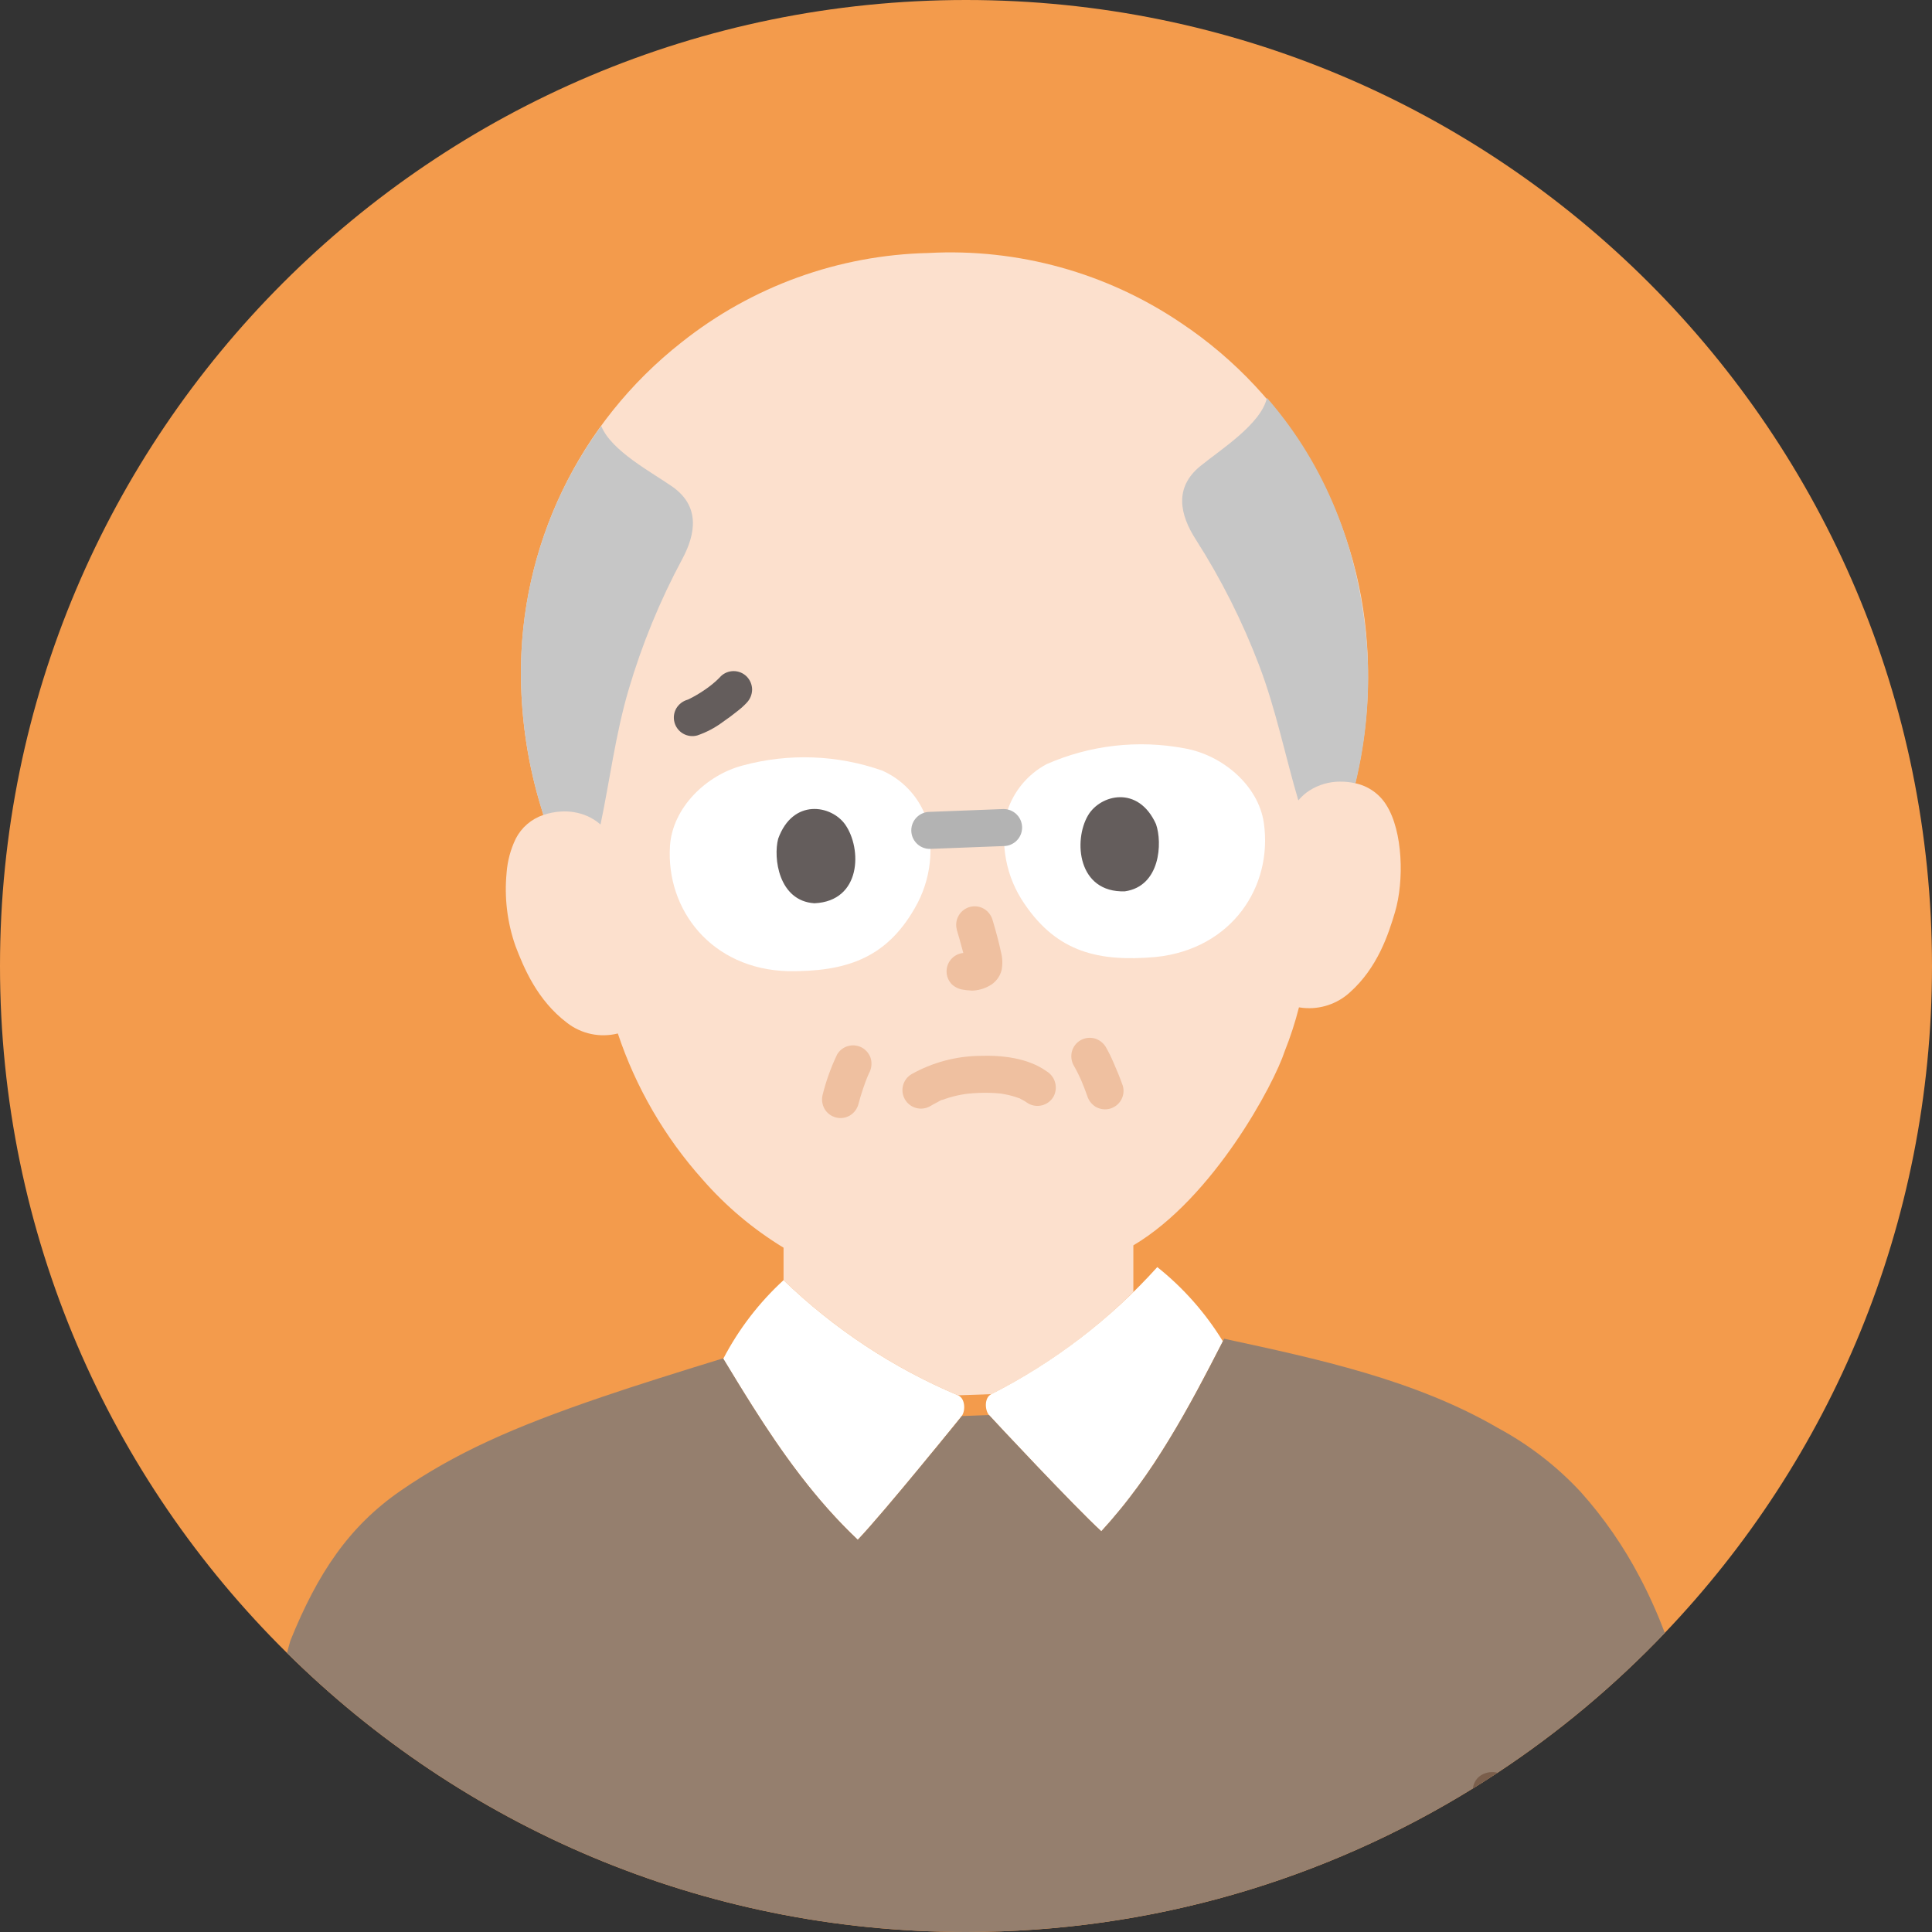 <?xml version="1.0" encoding="UTF-8"?><svg id="a" xmlns="http://www.w3.org/2000/svg" viewBox="0 0 151.92 151.92"><rect x="0" y="0" width="151.92" height="151.92" fill="#333333" stroke="none"/><defs><style>.b{fill:#fff;}.c{fill:#957f6e;}.d{fill:#fce0cd;}.e{fill:#645d5c;}.f{fill:#7a5e4b;}.g{fill:#b3b3b3;}.h{fill:#efc0a0;}.i{fill:#f39b4c;}.j{fill:#c6c6c6;}</style></defs><path class="i" d="M151.92,75.96c0,20.34-7.99,38.81-21.01,52.44-3.95,4.14-8.36,7.84-13.16,11-.64,.42-1.28,.83-1.93,1.23-11.59,7.16-25.24,11.29-39.86,11.29-20.82,0-39.67-8.37-53.39-21.94C8.63,116.22,0,97.1,0,75.96,0,34.01,34.01,0,75.96,0s75.96,34.01,75.96,75.96Z"/><path class="d" d="M39.838,68.594c.073-.919,.317-1.817,.718-2.647,.452-.882,1.232-1.551,2.172-1.865-.093-.314-.146-.49-.146-.49-1.039-3.35-1.583-6.834-1.616-10.342-.113-10.264,4.554-19.996,12.629-26.333,5.527-4.397,12.341-6.864,19.402-7.023,7.052-.384,14.035,1.551,19.884,5.509,8.537,5.699,13.938,15.044,14.612,25.286,.237,3.499-.039,7.015-.817,10.434l-.103,.467c1.018,.215,1.903,.838,2.448,1.725,1.3,2.067,1.398,5.965,.673,8.408-.514,1.729-1.363,4.377-3.579,6.338-.986,.887-2.299,1.321-3.619,1.196l-.354-.045c-.3,1.178-.676,2.336-1.127,3.465-.829,2.548-5.581,11.509-11.896,15.251v3.665c-3.278,3.248-7.047,5.959-11.169,8.034l-2.62,.092c-5.091-2.147-9.742-5.217-13.717-9.055v-2.554c-2.386-1.451-4.535-3.26-6.37-5.365-2.98-3.332-5.247-7.239-6.661-11.48-1.39,.351-2.864,.041-3.996-.839-2.36-1.785-3.411-4.359-4.055-6.045-.65-1.855-.886-3.83-.692-5.786v-0Z"/><path class="b" d="M86.601,120.409c4.11-4.452,6.912-9.784,9.558-14.938-1.366-2.23-3.111-4.205-5.157-5.835-3.698,4.106-8.123,7.493-13.052,9.99-.563,.274-.513,1.258-.182,1.644,.257,.298,6.801,7.294,8.833,9.138Z"/><path class="b" d="M67.449,121.078c-4.41-4.155-7.577-9.278-10.576-14.234,1.208-2.32,2.812-4.412,4.739-6.181,3.975,3.838,8.626,6.908,13.717,9.055,.581,.234,.6,1.219,.295,1.628-.235,.315-6.276,7.751-8.175,9.732v0Z"/><path class="j" d="M46.173,64.168c-.664-.285-1.386-.405-2.106-.352-.455,.03-.903,.119-1.335,.265-1.134-3.501-1.729-7.153-1.767-10.832-.081-7.093,2.133-14.023,6.313-19.754,.778,1.961,3.986,3.647,5.581,4.766,2.172,1.517,1.887,3.656,.784,5.709-1.754,3.268-3.166,6.707-4.213,10.265-1.027,3.486-1.471,7.078-2.209,10.601-.312-.276-.665-.502-1.048-.667Z"/><path class="j" d="M102.973,62.156c-.332,.214-.629,.478-.88,.783-1.041-3.522-1.759-7.144-3.079-10.61-1.317-3.467-2.989-6.788-4.988-9.911-1.258-1.963-1.705-4.071,.343-5.753,1.557-1.278,4.781-3.293,5.256-5.38,3.964,4.555,7.167,10.867,7.857,19.409,.273,3.658-.03,7.335-.896,10.899-.403-.091-.816-.135-1.229-.131-.844,.002-1.671,.243-2.383,.696Z"/><path class="h" d="M73.152,86.976c.198-.115,.397-.227,.601-.329,.067-.033,.295-.187,.364-.17-.198,.083-.243,.103-.141,.061,.044-.018,.088-.035,.132-.051,.078-.03,.156-.058,.235-.084,.39-.132,.789-.237,1.194-.314,.136-.026,.272-.049,.409-.07-.214,.033,.046-.005,.131-.015,.303-.032,.604-.053,.906-.065,.548-.023,1.096-.008,1.642,.045,.121,.013,.294,.044,.075,.007,.121,.021,.243,.04,.364,.064,.182,.036,.364,.079,.546,.129s.341,.106,.51,.166c.252,.087,.012-.041-.069-.034,.075,.023,.146,.056,.212,.099,.203,.1,.397,.216,.581,.348,.695,.403,1.584,.17,1.992-.522,.384-.697,.154-1.573-.522-1.992-1.487-1.07-3.556-1.289-5.328-1.222-1.859,.033-3.68,.527-5.302,1.435-.694,.406-.928,1.298-.523,1.992s1.298,.928,1.992,.523h-.001Z"/><path class="h" d="M75.237,73.113c.137,.451,.265,.906,.385,1.362,.141,.477,.252,.962,.333,1.453l-.052-.387c.012,.097,.014,.195,.006,.293l.052-.387c-.008,.06-.023,.119-.044,.175l.147-.348c-.018,.039-.041,.076-.066,.111l.227-.295c-.018,.022-.038,.043-.061,.061l.295-.227c-.085,.057-.175,.107-.269,.149l.348-.147c-.113,.048-.231,.083-.352,.102l.387-.052c-.124,.014-.249,.012-.372-.004l.387,.052c-.232-.032-.463-.073-.698-.095-.387-.001-.758,.152-1.031,.425-.569,.569-.569,1.49,0,2.059,.284,.257,.649,.407,1.031,.425l.066,.007-.387-.052c.287,.058,.579,.092,.872,.103,.466-.014,.922-.139,1.331-.364,.499-.259,.86-.721,.991-1.267,.085-.458,.069-.929-.049-1.38-.182-.859-.414-1.708-.667-2.548-.106-.363-.344-.673-.667-.871-.694-.406-1.586-.173-1.992,.521-.199,.339-.252,.745-.147,1.124l-.005,.002h-0Z"/><path class="b" d="M71.92,71.432c1.313-2.239,1.605-4.932,.804-7.401-.634-1.536-1.837-2.768-3.358-3.439-3.515-1.235-7.322-1.378-10.92-.41-2.912,.744-5.569,3.34-5.763,6.337-.326,5.018,3.26,9.69,9.29,9.848,4.497,.047,7.673-.975,9.946-4.934Z"/><path class="b" d="M80.576,71.099c-1.482-2.132-1.981-4.797-1.37-7.32,.515-1.58,1.619-2.901,3.084-3.687,3.411-1.502,7.196-1.937,10.859-1.247,2.958,.519,5.809,2.903,6.233,5.877,.71,4.978-2.507,9.911-8.508,10.531-4.481,.396-7.727-.38-10.298-4.154Z"/><path class="e" d="M61.192,65.949c-.399,1.499,.029,4.896,2.847,5.078,3.709-.165,3.748-4.293,2.427-6.183-1.085-1.547-4.117-2.091-5.274,1.105v-0Z"/><path class="e" d="M90.901,64.807c.513,1.464,.346,4.884-2.449,5.282-3.711,.121-4.065-3.993-2.893-5.979,.962-1.626,3.943-2.401,5.342,.696Z"/><path class="g" d="M73.114,66.752l5.801-.223c.804,0,1.456-.652,1.456-1.456s-.652-1.456-1.456-1.456l-5.801,.223c-.804,0-1.456,.652-1.456,1.456s.652,1.456,1.456,1.456h0Z"/><path class="e" d="M56.66,53.202c-.257,.272-.538,.521-.839,.744l.295-.227c-.666,.546-1.398,1.006-2.178,1.37l.348-.147c-.075,.032-.152,.059-.23,.082-.363,.106-.674,.344-.87,.667-.406,.694-.173,1.586,.521,1.992,.339,.199,.744,.252,1.123,.147,.718-.245,1.394-.601,2.002-1.055,.409-.278,.804-.576,1.19-.885,.248-.191,.48-.402,.694-.63,.266-.278,.418-.646,.425-1.031-.002-.386-.154-.756-.425-1.031-.569-.569-1.49-.569-2.059,0l.002,.005h-0Z"/><path class="h" d="M84.435,83.788c.285,.5,.535,1.019,.749,1.553l-.147-.348c.162,.385,.315,.775,.452,1.17,.109,.362,.346,.671,.667,.871,.34,.195,.743,.247,1.122,.147,.365-.102,.677-.341,.87-.667,.199-.339,.252-.744,.147-1.122-.214-.618-.466-1.224-.728-1.82-.18-.428-.386-.845-.618-1.248-.196-.324-.507-.562-.871-.667-.379-.101-.782-.048-1.122,.147-.326,.193-.566,.505-.667,.87-.098,.379-.046,.781,.147,1.122l-.001-.007Z"/><path class="h" d="M65.823,82.923c-.482,1.009-.862,2.065-1.133,3.15-.098,.379-.046,.781,.147,1.122,.406,.694,1.297,.928,1.992,.522,.324-.196,.562-.507,.667-.871,.214-.822,.484-1.629,.81-2.414l-.147,.348c.055-.131,.113-.261,.177-.389,.189-.342,.241-.743,.147-1.122-.103-.365-.342-.676-.667-.87-.339-.197-.743-.25-1.122-.147-.366,.1-.679,.339-.871,.667v.002l-0-0Z"/><path class="c" d="M130.91,128.4c-3.95,4.14-8.36,7.84-13.16,11-.64,.42-1.28,.83-1.93,1.23-11.59,7.16-25.24,11.29-39.86,11.29-20.82,0-39.67-8.37-53.39-21.94,.08-.32,.17-.64,.26-.96,2.14-5.3,4.61-9,8.69-11.81,4.24-2.92,8.75-4.96,15.84-7.37,2.73-.93,5.86-1.91,9.5-3.03,0,.01,.01,.01,.01,.02,.75,1.23,1.5,2.48,2.29,3.72,2.36,3.74,4.98,7.4,8.29,10.53,1.01-1.05,3.19-3.64,5.04-5.89,.22-.26,.43-.52,.64-.78,.21-.25,.41-.49,.6-.72,.19-.24,.37-.46,.54-.67,.17-.2,.33-.4,.47-.57,.51-.62,.84-1.03,.89-1.1l2.14-.08c.26,.3,6.8,7.29,8.83,9.14,.48-.52,.93-1.04,1.37-1.58,.29-.34,.57-.69,.84-1.05,.45-.58,.88-1.17,1.3-1.77,.43-.61,.84-1.23,1.23-1.86,.2-.32,.4-.63,.59-.95,1.55-2.53,2.91-5.15,4.23-7.73,.03-.07,.07-.13,.1-.2,7.32,1.58,15.01,3.22,21.55,7.03,2.41,1.3,4.6,2.99,6.47,5,1.83,2.04,3.4,4.31,4.67,6.74,.75,1.42,1.4,2.88,1.96,4.36l-0,0Z"/><path class="f" d="M117.75,139.4c-.64,.42-1.28,.83-1.93,1.23,.12-1.03,1.14-1.44,1.93-1.23Z"/></svg>